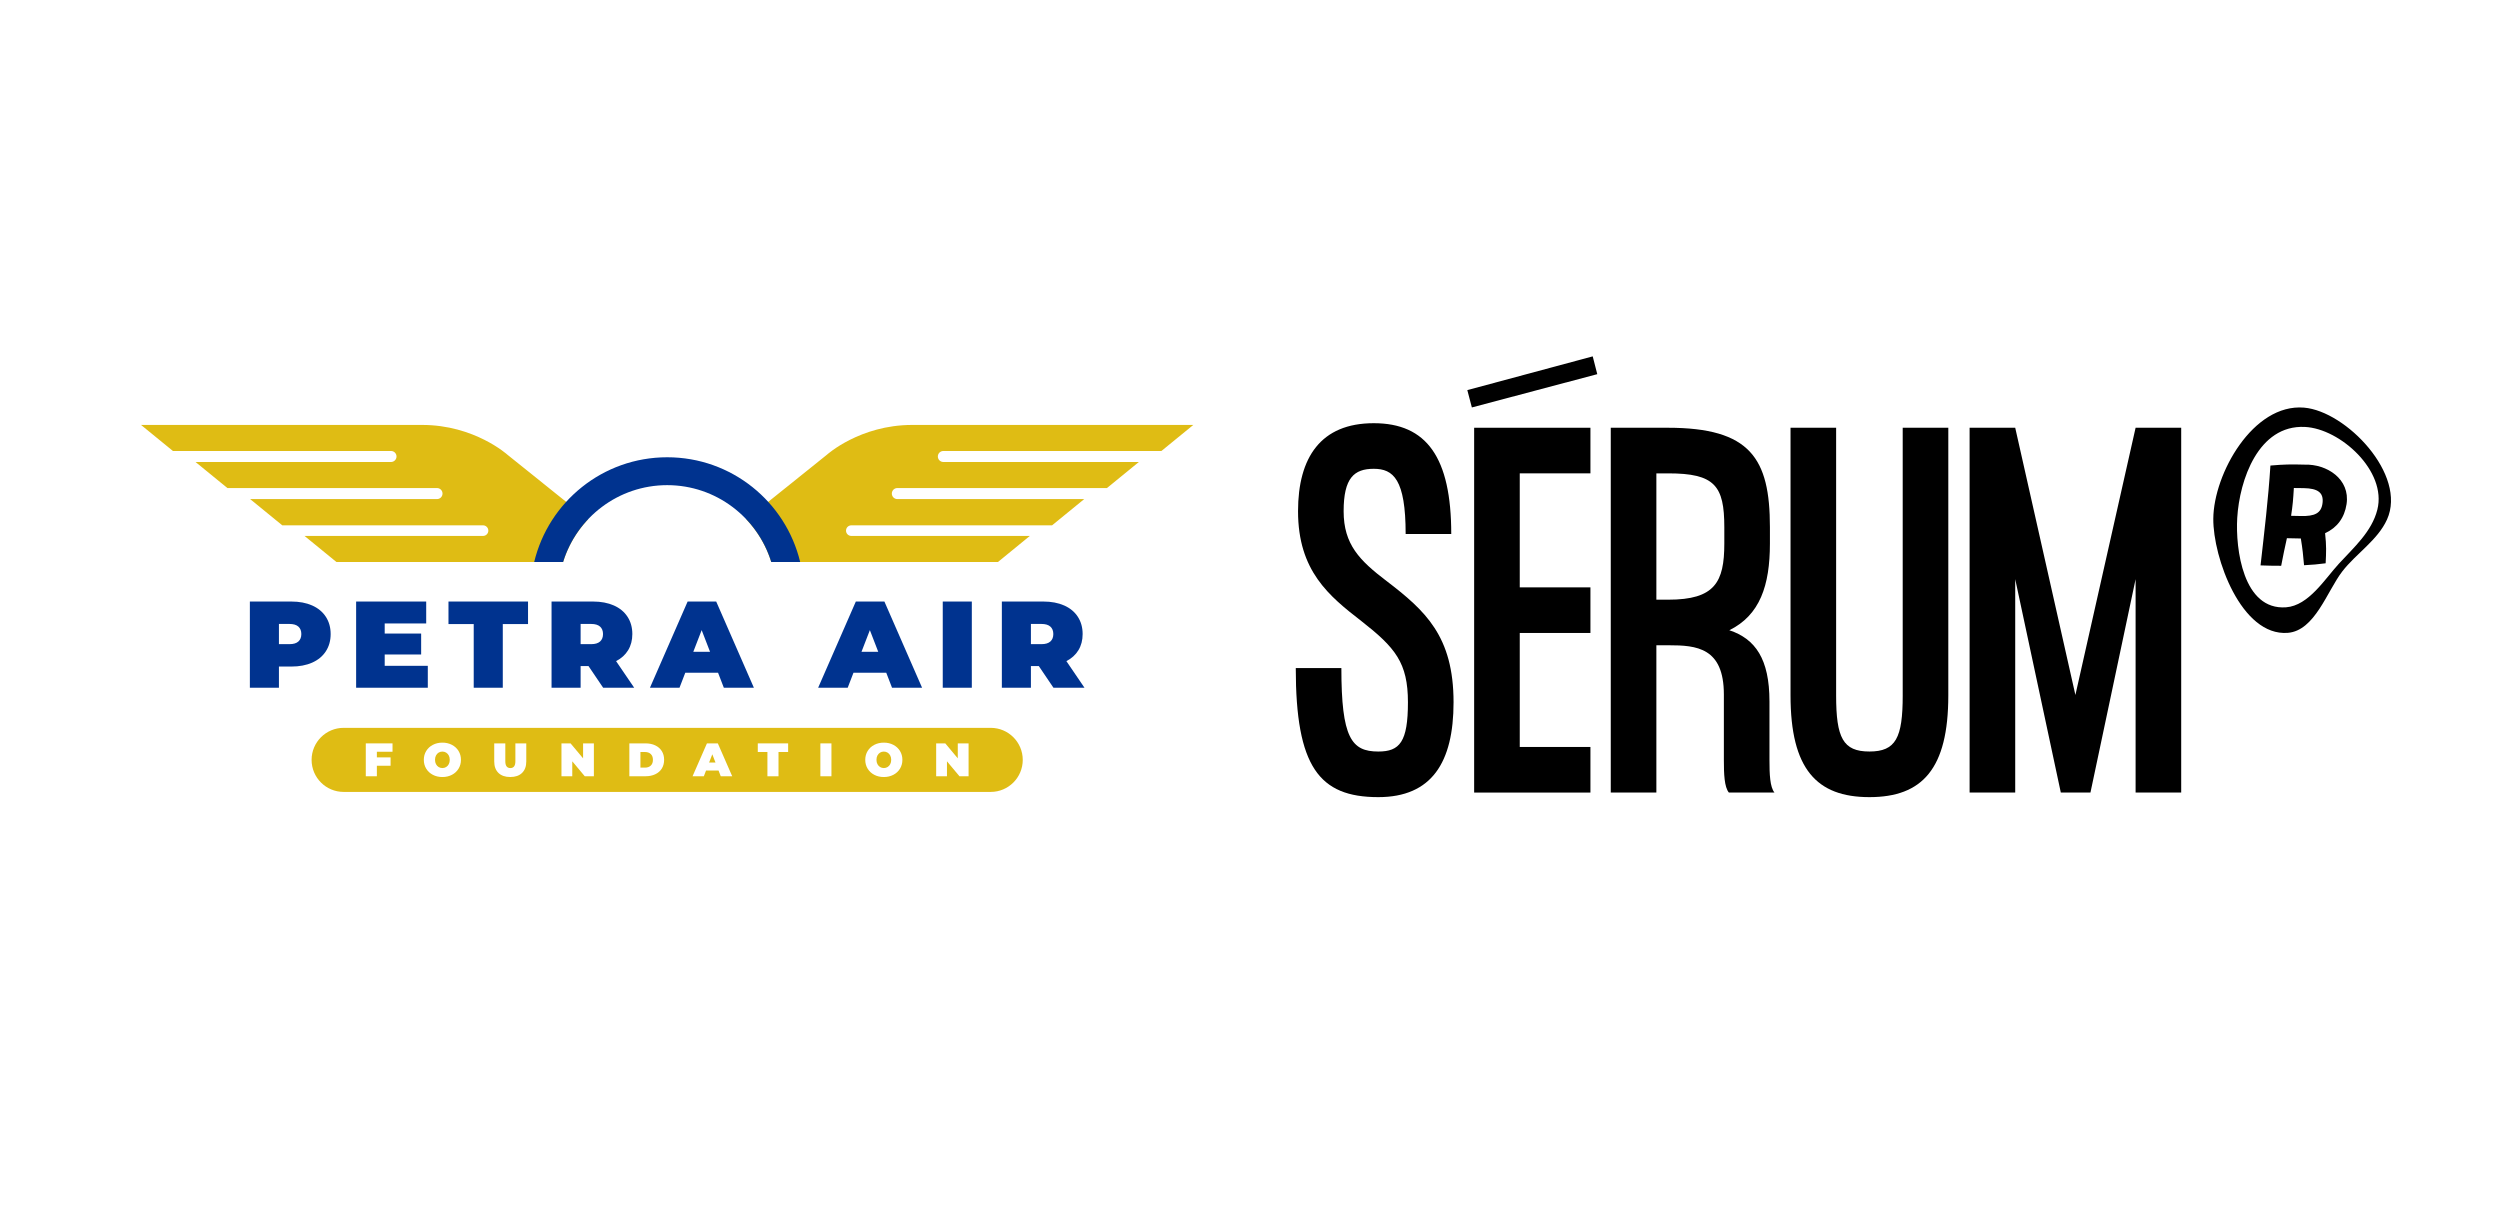 <svg viewBox="0 0 1500 731.61" xmlns="http://www.w3.org/2000/svg" id="Vrstva_2">
  <defs>
    <style>
      .cls-1 {
        fill: #00338f;
      }

      .cls-2 {
        fill: #fff;
      }

      .cls-3 {
        fill: #dfbc14;
      }
    </style>
  </defs>
  <g data-name="Vrstva_2" id="Vrstva_2-2">
    <rect height="731.61" width="1500" class="cls-2"></rect>
    <g>
      <path d="M831.9,348.59c-16.14-12.31-25.72-21.89-25.72-41.86s6.29-25.45,18.06-25.45,19.15,6.29,19.15,39.13h27.36c0-45.96-14.77-66.49-46.51-66.49s-45.42,20.52-45.42,52.81c0,35.84,18.61,50.89,38.03,65.94,20.25,15.87,27.91,24.9,27.91,48.7s-4.92,29.55-17.78,29.55c-16.14,0-22.16-8.21-22.16-50.07h-27.36c0,59.1,13.96,77.43,49.52,77.43,32.01,0,45.15-20.79,45.15-56.91,0-39.67-16.97-54.99-40.22-72.78"></path>
      <polygon points="884.49 475.54 954.26 475.54 954.26 448.18 911.85 448.18 911.85 379.78 954.26 379.78 954.26 352.42 911.85 352.42 911.85 284.01 954.26 284.01 954.26 256.65 884.49 256.65 884.49 475.54"></polygon>
      <polygon points="880.39 234.07 883.12 244.47 958.36 224.5 955.63 213.82 880.39 234.07"></polygon>
      <path d="M1061.68,420.82c0-25.45-8.48-37.49-24.08-42.68,18.33-9.03,24.35-26.82,24.35-51.99v-9.85c0-41.32-11.77-59.65-61.29-59.65h-34.2v218.89h27.36v-88.38h7.39c16.69,0,33.11,1.37,33.11,29.55v39.4c0,8.21.27,16.14,3.01,19.43h27.36c-2.74-3.28-3.01-11.22-3.01-19.43v-35.29ZM1034.59,326.15c0,23.26-5.75,33.66-33.65,33.66h-7.12v-75.79h7.12c27.91,0,33.65,7.39,33.65,32.29v9.85Z"></path>
      <path d="M1141.63,417.26c0,25.44-4.11,33.65-19.98,33.65s-19.97-8.21-19.97-33.65v-160.61h-27.36v160.61c0,44.05,15.6,61.02,47.33,61.02s47.34-16.97,47.34-61.02v-160.61h-27.36v160.61Z"></path>
      <polygon points="1245.24 416.99 1209.13 256.65 1181.76 256.65 1181.76 475.54 1209.13 475.54 1209.13 347.49 1236.49 475.54 1254.27 475.54 1281.36 347.49 1281.36 475.54 1308.72 475.54 1308.72 256.65 1281.36 256.65 1245.24 416.99"></polygon>
      <path d="M1382.69,278.78c-8.18-.23-12.34-.15-20.44.55-1.27,20.12-3.68,39.89-5.92,59.91,4.86.17,7.37.23,12.38.23,1.21-6.65,2.03-9.93,3.43-16.55,3.35.08,5.03.11,8.36.17,1.09,6.59,1.36,9.79,1.93,16.04,5.33-.29,7.96-.5,12.96-1.16.33-6.79.51-10.33-.33-18.06,7.1-3.25,11.62-9.12,12.88-17.44,2.26-15.01-11.76-24.14-25.25-23.69M1393.53,301.78c-.72,6.22-4.76,8.03-12.99,7.83-2.35-.06-3.53-.08-5.89-.12,1-6.49,1.26-9.85,1.66-16.68,2.4,0,3.6.02,6,.07,8.39.17,11.94,2.69,11.22,8.91"></path>
      <path d="M1382.42,244.58c-30.61-2.57-54.23,39.75-54.44,66.63-.19,23.29,16.79,70.65,44.68,68.5,16.27-1.26,23.59-25.02,32.71-36.85,8.23-10.68,21.23-18.73,26.84-31.15,12.15-26.93-24.62-65.02-49.79-67.13M1426.41,305.79c-3.33,13.23-14.13,22.7-23.03,32.38-8.4,9.13-18.15,25.21-31.73,26.21-25.82,1.9-30.42-35.08-29.31-53.63,1.35-22.67,12.6-55.9,40.56-54.59,21.23.99,49.35,26.46,43.51,49.63"></path>
    </g>
  </g>
  <g id="Vrstva_3">
    <g>
      <g>
        <path d="M594.43,475.15H206.18c-10.62,0-19.22-8.61-19.22-19.22s8.61-19.22,19.22-19.22h388.25c10.62,0,19.22,8.61,19.22,19.22s-8.61,19.22-19.22,19.22Z" class="cls-3"></path>
        <g>
          <path d="M226.12,451.05v3.38h8.23v5.02h-8.23v6.31h-6.65v-19.73h16.04v5.02h-9.39Z" class="cls-2"></path>
          <path d="M259.71,464.89c-1.69-.88-3.02-2.11-3.98-3.68-.96-1.57-1.44-3.34-1.44-5.31s.48-3.75,1.44-5.31c.96-1.57,2.28-2.8,3.98-3.68,1.69-.88,3.6-1.33,5.72-1.33s4.03.44,5.72,1.33c1.69.88,3.02,2.11,3.98,3.68.96,1.57,1.44,3.34,1.44,5.31s-.48,3.75-1.44,5.31c-.96,1.57-2.28,2.8-3.98,3.68-1.69.88-3.6,1.33-5.72,1.33s-4.03-.44-5.72-1.33ZM267.67,460.22c.67-.4,1.2-.98,1.59-1.72.39-.74.59-1.61.59-2.61s-.2-1.87-.59-2.61c-.4-.74-.93-1.31-1.59-1.72-.67-.4-1.42-.61-2.24-.61s-1.58.2-2.24.61c-.67.4-1.2.98-1.59,1.72s-.59,1.61-.59,2.61.2,1.87.59,2.61.93,1.32,1.59,1.72c.67.4,1.41.61,2.24.61s1.57-.2,2.24-.61Z" class="cls-2"></path>
          <path d="M299.08,463.76c-1.69-1.64-2.54-3.93-2.54-6.88v-10.85h6.65v10.66c0,1.45.26,2.5.78,3.16s1.26.99,2.24.99,1.72-.33,2.24-.99c.52-.66.78-1.71.78-3.16v-10.66h6.54v10.85c0,2.95-.85,5.24-2.54,6.88-1.69,1.64-4.05,2.45-7.08,2.45s-5.38-.82-7.08-2.45Z" class="cls-2"></path>
          <path d="M356.33,446.03v19.73h-5.47l-7.5-8.97v8.97h-6.48v-19.73h5.47l7.5,8.97v-8.97h6.48Z" class="cls-2"></path>
          <path d="M377.61,446.03h9.73c2.2,0,4.14.4,5.82,1.2,1.68.8,2.99,1.94,3.92,3.42.93,1.49,1.39,3.23,1.39,5.24s-.47,3.76-1.39,5.24c-.93,1.49-2.24,2.63-3.92,3.42-1.68.8-3.62,1.2-5.82,1.2h-9.73v-19.73h0ZM387.05,460.57c1.43,0,2.57-.41,3.43-1.23.86-.82,1.28-1.97,1.28-3.45s-.43-2.64-1.28-3.45-2-1.23-3.43-1.23h-2.79v9.36h2.79Z" class="cls-2"></path>
          <path d="M431.13,462.32h-7.5l-1.33,3.44h-6.77l8.63-19.73h6.54l8.63,19.73h-6.88l-1.32-3.44ZM429.3,457.53l-1.92-4.96-1.92,4.96h3.83Z" class="cls-2"></path>
          <path d="M460.45,451.19h-5.78v-5.16h18.21v5.16h-5.78v14.58h-6.65v-14.58h0Z" class="cls-2"></path>
          <path d="M492.22,446.03h6.65v19.73h-6.65v-19.73Z" class="cls-2"></path>
          <path d="M524.57,464.89c-1.69-.88-3.02-2.11-3.98-3.68-.96-1.57-1.44-3.34-1.44-5.31s.48-3.75,1.44-5.31c.96-1.57,2.28-2.8,3.98-3.68,1.69-.88,3.6-1.33,5.72-1.33s4.03.44,5.72,1.33c1.69.88,3.02,2.11,3.98,3.68.96,1.57,1.44,3.34,1.44,5.31s-.48,3.75-1.44,5.31c-.96,1.57-2.28,2.8-3.98,3.68-1.69.88-3.6,1.33-5.72,1.33s-4.03-.44-5.72-1.33ZM532.54,460.22c.67-.4,1.2-.98,1.59-1.72.4-.74.59-1.61.59-2.61s-.2-1.87-.59-2.61c-.39-.74-.93-1.31-1.59-1.72-.67-.4-1.41-.61-2.24-.61s-1.57.2-2.24.61c-.67.4-1.2.98-1.59,1.72s-.59,1.61-.59,2.61.2,1.87.59,2.61c.4.74.93,1.32,1.59,1.72s1.41.61,2.24.61,1.58-.2,2.24-.61Z" class="cls-2"></path>
          <path d="M581.15,446.03v19.73h-5.47l-7.5-8.97v8.97h-6.48v-19.73h5.47l7.5,8.97v-8.97h6.48Z" class="cls-2"></path>
        </g>
      </g>
      <g>
        <path d="M187.31,363.29c3.55,1.58,6.28,3.84,8.2,6.8s2.88,6.4,2.88,10.34-.96,7.39-2.88,10.34c-1.92,2.96-4.65,5.22-8.2,6.8-3.55,1.58-7.71,2.36-12.49,2.36h-7.46v12.71h-17.44v-51.72h24.9c4.78,0,8.94.79,12.49,2.36ZM179.03,384.9c1.18-1.06,1.77-2.55,1.77-4.47s-.59-3.41-1.77-4.47c-1.18-1.06-2.96-1.59-5.32-1.59h-6.35v12.12h6.35c2.36,0,4.14-.53,5.32-1.59Z" class="cls-1"></path>
        <path d="M256.68,399.49v13.15h-43v-51.72h42.04v13.15h-24.9v6.06h21.87v12.56h-21.87v6.8h25.86Z" class="cls-1"></path>
        <path d="M284.24,374.44h-15.15v-13.52h47.73v13.52h-15.15v38.2h-17.44v-38.2h0Z" class="cls-1"></path>
        <path d="M353.1,399.64h-4.73v13h-17.44v-51.72h24.9c4.78,0,8.94.79,12.49,2.36,3.55,1.58,6.28,3.84,8.2,6.8,1.92,2.96,2.88,6.4,2.88,10.34,0,3.69-.84,6.92-2.51,9.68-1.68,2.76-4.09,4.95-7.24,6.58l10.86,15.96h-18.62l-8.79-13ZM360.04,375.96c-1.18-1.06-2.96-1.59-5.32-1.59h-6.35v12.12h6.35c2.36,0,4.14-.53,5.32-1.59,1.18-1.06,1.77-2.55,1.77-4.47s-.59-3.41-1.77-4.47Z" class="cls-1"></path>
        <path d="M430.82,403.63h-19.65l-3.47,9.01h-17.73l22.61-51.72h17.14l22.61,51.72h-18.03l-3.47-9.01ZM426.02,391.07l-5.02-13-5.02,13h10.05Z" class="cls-1"></path>
        <path d="M531.74,403.63h-19.65l-3.47,9.01h-17.73l22.61-51.72h17.14l22.61,51.72h-18.03l-3.47-9.01ZM526.94,391.07l-5.02-13-5.02,13h10.05Z" class="cls-1"></path>
        <path d="M565.65,360.92h17.44v51.72h-17.44v-51.72Z" class="cls-1"></path>
        <path d="M623.28,399.64h-4.73v13h-17.44v-51.72h24.9c4.78,0,8.94.79,12.49,2.36,3.55,1.58,6.28,3.84,8.2,6.8,1.92,2.96,2.88,6.4,2.88,10.34,0,3.69-.84,6.92-2.51,9.68-1.68,2.76-4.09,4.95-7.24,6.58l10.86,15.96h-18.62l-8.79-13ZM630.22,375.96c-1.18-1.06-2.95-1.59-5.32-1.59h-6.35v12.12h6.35c2.36,0,4.14-.53,5.32-1.59,1.18-1.06,1.77-2.55,1.77-4.47s-.59-3.41-1.77-4.47Z" class="cls-1"></path>
      </g>
      <g>
        <path d="M566.01,270.59h130.84l19.14-15.63h-168.69c-31.38,0-51.16,17.88-51.16,17.88l-48.34,38.8c6.78,7.18,11.95,15.89,14.94,25.55h136.03l19.13-15.63h-107.11c-1.76,0-3.18-1.42-3.18-3.18s1.43-3.18,3.18-3.18h120.45l19.29-15.75h-112.13c-1.83,0-3.3-1.48-3.3-3.31s1.48-3.31,3.3-3.31h125.77l19.14-15.63h-117.29c-1.83,0-3.31-1.48-3.31-3.31s1.48-3.3,3.31-3.3Z" class="cls-3"></path>
        <path d="M234.6,270.59H103.76l-19.14-15.63h168.69c31.38,0,51.16,17.88,51.16,17.88l48.34,38.8c-6.78,7.18-11.95,15.89-14.94,25.55h-136.03l-19.13-15.63h107.11c1.76,0,3.18-1.42,3.18-3.18s-1.43-3.18-3.18-3.18h-120.45l-19.29-15.75h112.13c1.83,0,3.3-1.48,3.3-3.31s-1.48-3.31-3.3-3.31h-125.76l-19.14-15.63h117.29c1.83,0,3.31-1.48,3.31-3.31s-1.48-3.3-3.31-3.3Z" class="cls-3"></path>
        <path d="M400.31,274.36c-38.7,0-71.13,26.79-79.79,62.83h17.35c8.23-26.67,33.1-46.1,62.44-46.1s54.21,19.43,62.44,46.1h17.35c-8.65-36.04-41.09-62.83-79.79-62.83Z" class="cls-1"></path>
      </g>
    </g>
  </g>
</svg>